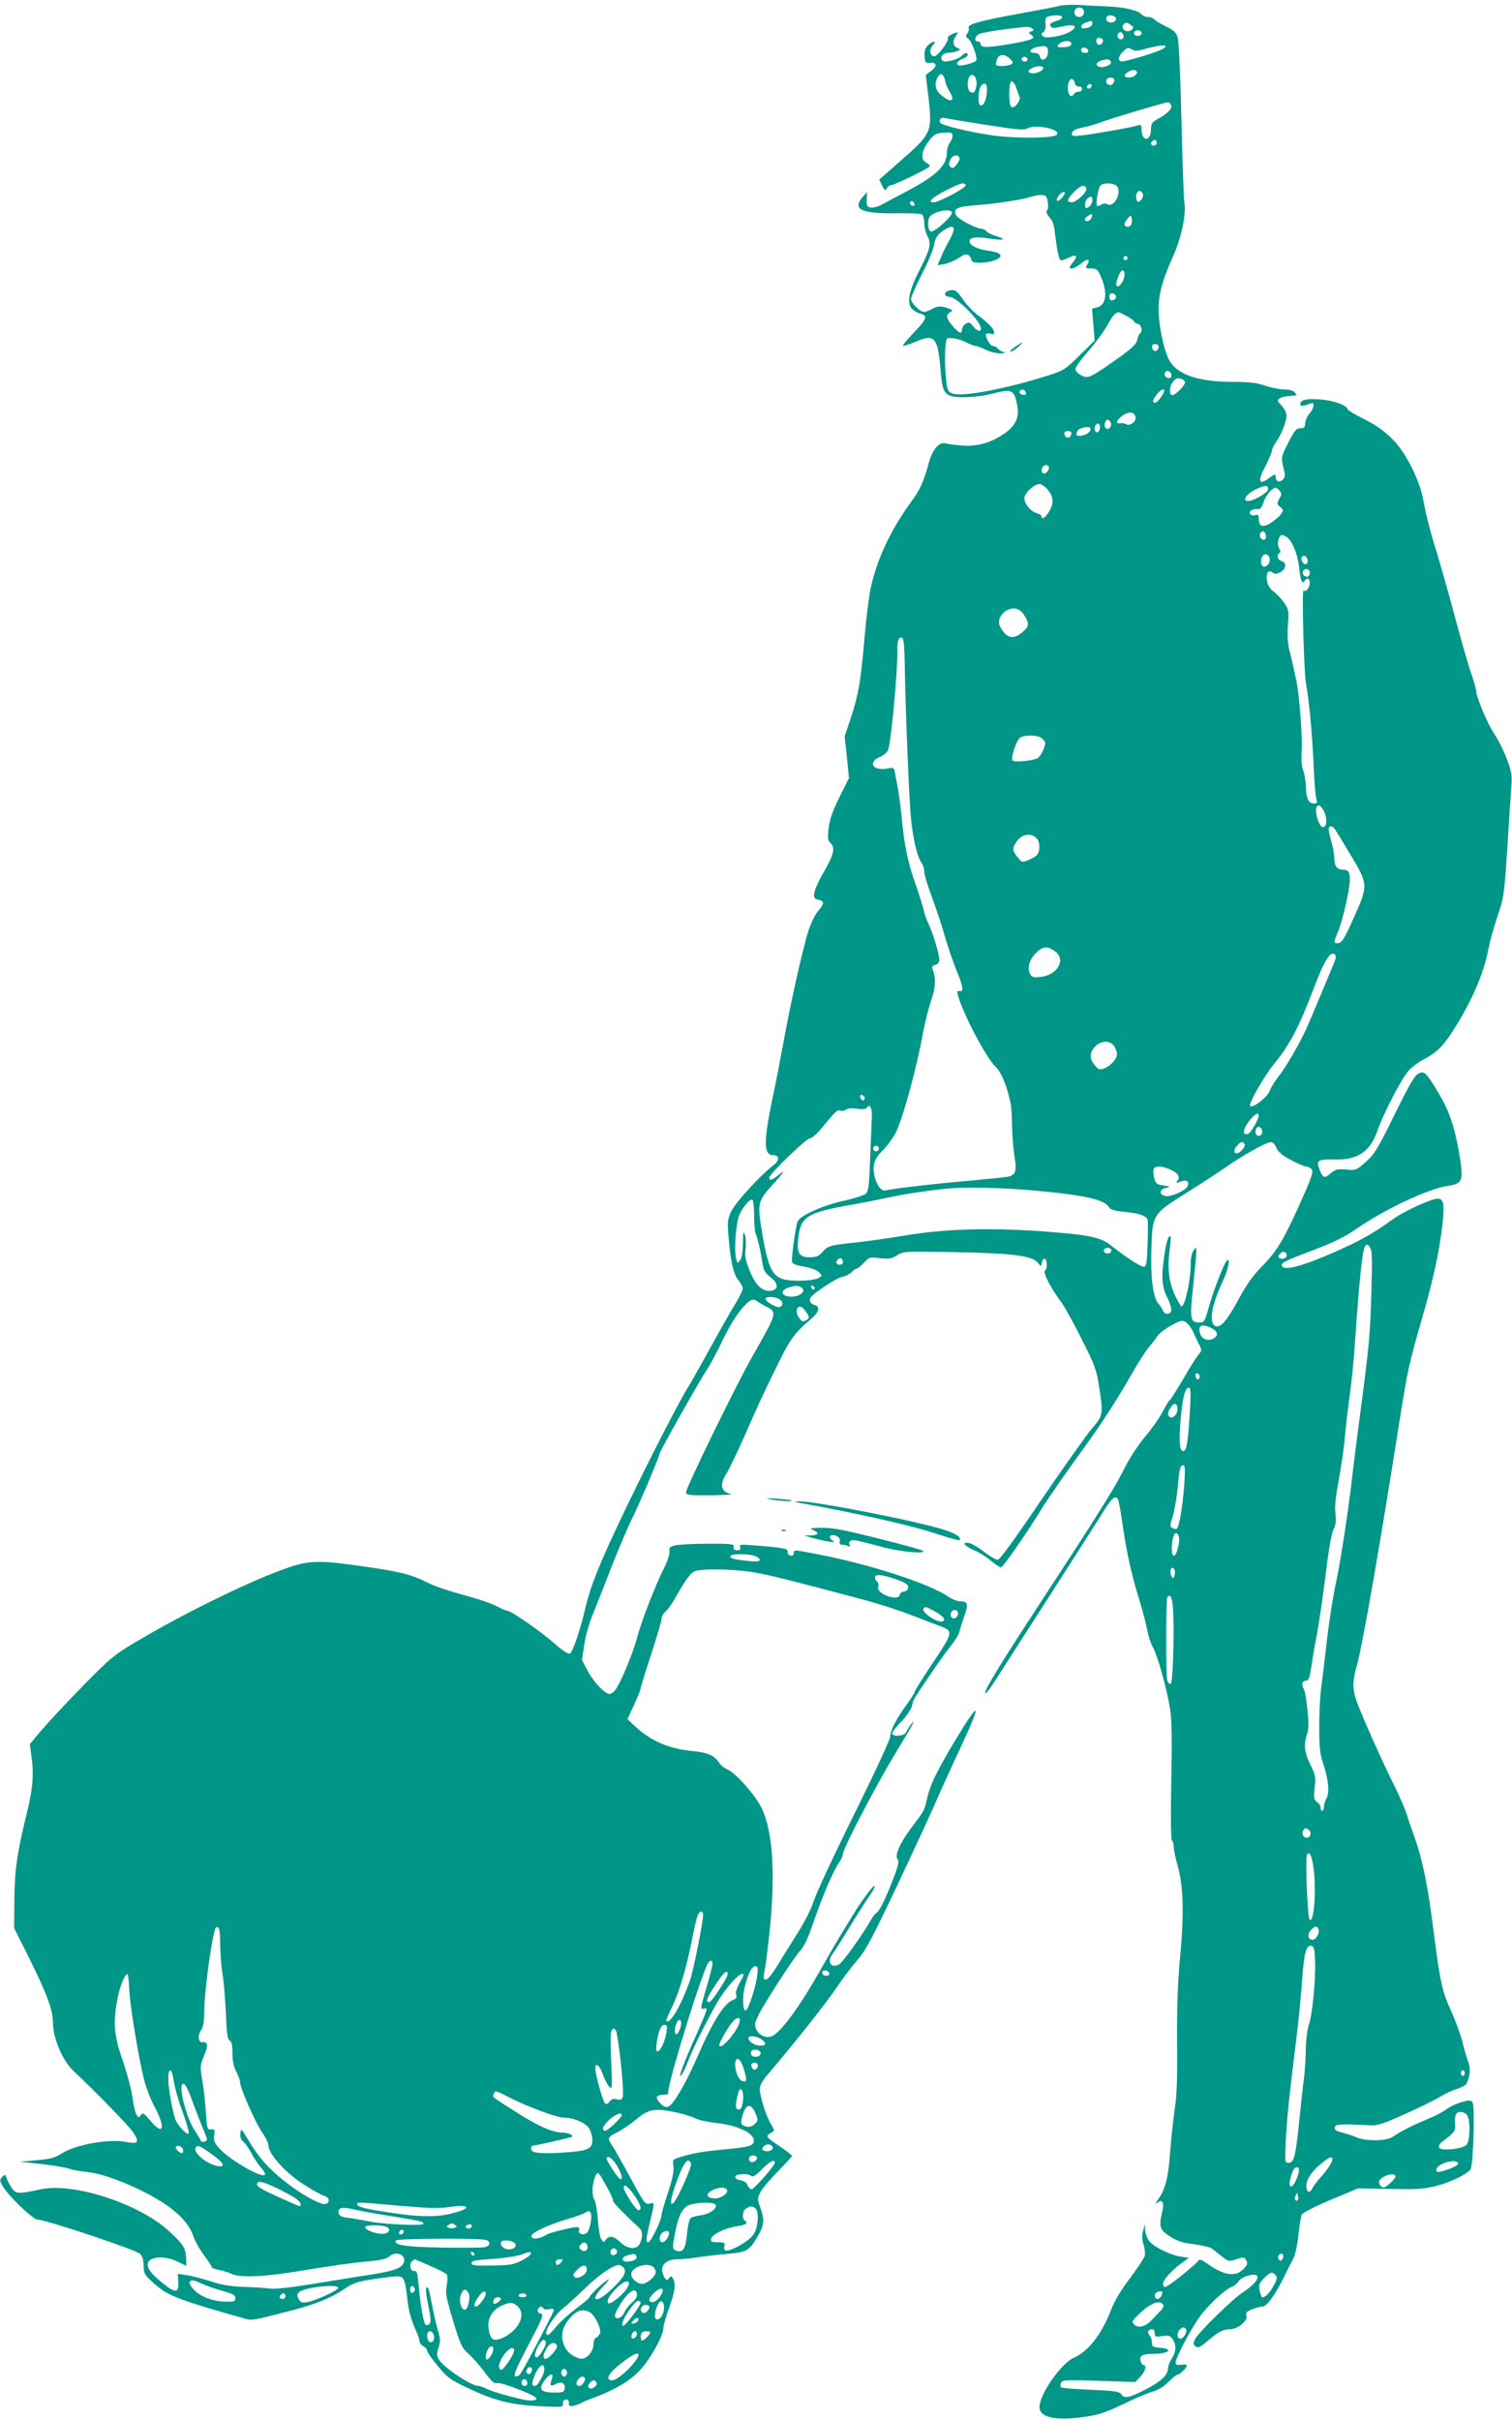 <?xml version="1.0" standalone="no"?>
<!DOCTYPE svg PUBLIC "-//W3C//DTD SVG 20010904//EN"
 "http://www.w3.org/TR/2001/REC-SVG-20010904/DTD/svg10.dtd">
<svg version="1.0" xmlns="http://www.w3.org/2000/svg"
 width="800pt" height="1280pt" viewBox="0 0 800 1280"
 preserveAspectRatio="xMidYMid meet">
<g transform="translate(0,1280) scale(0.1,-0.1)"
fill="#009688" stroke="none">
<path d="M5605 12769 c-16 -5 -106 -22 -200 -39 -221 -40 -288 -58 -280 -78 3
-8 0 -21 -7 -29 -10 -12 -9 -18 4 -27 20 -14 52 -102 43 -116 -8 -13 -83 -32
-95 -25 -14 9 -2 25 26 35 13 5 24 14 24 20 0 14 -15 12 -29 -3 -16 -20 -91
-41 -104 -28 -17 17 1 41 30 42 15 0 37 4 48 9 18 7 18 9 3 15 -25 10 -30 35
-13 61 18 27 16 28 -19 13 -14 -7 -23 -15 -21 -20 9 -14 -56 -100 -73 -97 -24
5 -27 36 -6 59 23 26 0 25 -27 -2 -14 -14 -19 -30 -17 -57 3 -34 5 -37 31 -34
35 4 36 -20 1 -45 l-26 -19 13 -105 c23 -199 21 -204 -150 -353 l-109 -96 15
-31 c13 -27 17 -29 25 -15 5 9 14 16 21 16 18 0 207 92 207 101 0 5 -9 13 -20
19 -31 16 -25 61 13 112 30 39 38 43 80 46 40 3 47 0 47 -16 0 -10 -7 -27 -15
-38 -8 -10 -15 -33 -15 -51 0 -71 -58 -125 -235 -217 -39 -20 -86 -45 -105
-56 -19 -11 -46 -19 -60 -18 -22 3 -25 7 -24 43 l2 39 -25 -28 c-54 -63 -5
-87 177 -84 69 1 131 -1 138 -6 6 -4 12 -24 12 -44 0 -20 7 -50 15 -66 24 -45
18 -71 -36 -177 -62 -119 -74 -186 -40 -216 12 -10 31 -20 43 -23 38 -10 31
-29 -38 -100 -37 -39 -62 -70 -55 -70 6 0 39 11 72 25 93 40 111 19 125 -145
8 -101 16 -125 46 -141 32 -17 151 -12 237 11 92 23 106 18 121 -53 16 -68 -2
-114 -60 -156 -71 -51 -144 -73 -225 -68 -38 3 -80 8 -92 12 -32 10 -69 -31
-88 -101 -29 -105 -46 -143 -93 -207 -108 -146 -185 -311 -216 -462 -9 -44
-23 -156 -31 -250 -21 -241 -32 -306 -71 -425 l-35 -105 12 -110 11 -110 -35
-70 c-54 -108 -67 -145 -74 -205 -4 -44 -2 -58 11 -69 27 -23 18 -61 -35 -153
-56 -98 -66 -140 -34 -146 37 -7 39 -20 7 -56 -19 -22 -41 -66 -56 -114 -31
-98 -96 -392 -131 -587 -15 -82 -40 -212 -56 -287 -50 -238 -50 -308 3 -308
32 0 33 -28 2 -52 -64 -47 -201 -196 -223 -242 -21 -43 -23 -57 -17 -129 11
-137 26 -206 52 -237 13 -15 24 -36 24 -46 0 -9 -20 -49 -44 -88 -24 -39 -83
-143 -131 -231 -49 -88 -99 -178 -113 -200 -50 -79 -218 -407 -342 -667 -128
-267 -176 -387 -204 -508 -25 -110 -67 -231 -81 -237 -9 -3 -43 20 -82 55 -69
61 -229 172 -248 172 -5 0 -23 7 -40 16 -44 23 -97 42 -218 75 -59 16 -134 42
-165 58 -84 43 -148 59 -340 86 -229 33 -282 32 -393 -5 -183 -61 -547 -238
-804 -391 -123 -73 -140 -87 -293 -243 -89 -91 -187 -197 -218 -234 l-56 -67
8 -60 c14 -102 8 -175 -24 -305 -52 -211 -65 -304 -66 -462 l-1 -147 72 -143
c101 -203 133 -288 133 -356 0 -82 51 -202 109 -256 120 -113 289 -286 315
-324 36 -53 28 -64 -39 -51 -89 17 -265 -14 -338 -61 -36 -23 -61 -30 -133
-36 l-89 -8 113 -12 c63 -7 128 -18 145 -24 18 -7 64 -15 103 -19 47 -5 106
-23 180 -52 215 -88 342 -184 376 -284 9 -28 35 -75 58 -104 22 -30 40 -58 40
-62 0 -5 17 -11 38 -15 20 -4 49 -13 64 -20 47 -24 184 -17 407 21 113 19 252
39 309 43 71 6 108 14 120 26 46 41 110 -5 67 -48 -20 -20 -68 -33 -189 -51
-54 -9 -183 -29 -285 -46 -111 -18 -200 -28 -221 -24 -19 3 -80 7 -135 9 -74
2 -121 10 -181 30 -45 14 -102 29 -127 32 l-46 7 2 -44 c3 -60 -15 -60 -90 1
-69 56 -88 94 -58 117 28 20 96 16 146 -10 l45 -22 -1 40 c-3 55 -14 73 -92
145 -158 145 -506 258 -678 220 -117 -25 -130 -25 -152 6 -11 16 -24 40 -28
53 -6 21 -8 22 -23 7 -14 -14 -14 -19 -1 -43 26 -51 162 -183 188 -183 42 0
521 -160 542 -181 13 -13 19 -33 19 -63 0 -38 5 -48 43 -83 81 -75 120 -91
489 -196 41 -12 45 -11 250 42 133 35 211 67 283 116 42 29 66 37 150 50 55 8
112 15 128 15 33 0 41 -18 51 -109 7 -70 18 -112 47 -179 11 -23 19 -49 19
-57 0 -8 9 -19 20 -25 11 -6 20 -16 20 -23 0 -7 25 -44 56 -81 51 -62 66 -73
159 -117 142 -67 225 -88 378 -96 122 -6 128 -5 125 13 -2 11 4 20 15 22 12 2
17 -3 17 -17 0 -18 4 -20 28 -15 15 4 32 10 37 14 6 4 37 17 70 29 112 42 194
91 246 150 54 60 119 179 119 217 0 13 13 60 30 106 31 84 37 132 20 158 -9
13 -11 13 -20 0 -11 -18 -26 -5 -35 32 -10 39 23 68 77 68 24 0 75 5 113 11
39 6 109 14 158 18 99 9 113 17 158 96 33 58 35 82 12 148 -17 46 -16 49 2 85
11 20 53 69 93 109 39 40 72 76 72 80 0 4 -30 27 -65 51 -36 23 -65 46 -65 52
0 5 9 14 20 20 19 10 19 11 0 43 -25 40 -60 150 -60 188 0 19 15 46 50 86 116
135 303 370 357 451 32 48 81 112 109 144 42 47 77 113 204 380 84 178 175
375 203 438 27 63 89 200 138 304 117 250 107 263 -30 36 -93 -156 -129 -229
-145 -299 -16 -70 -15 -67 -82 -156 -63 -84 -92 -149 -75 -169 9 -11 4 -34
-23 -104 -41 -106 -71 -168 -88 -179 -7 -4 -20 -20 -28 -35 -42 -75 -151 -228
-170 -238 -46 -25 -67 16 -31 61 10 13 50 76 88 139 38 63 85 136 103 162 19
26 31 50 28 54 -6 5 -71 -82 -112 -150 -10 -17 -36 -58 -56 -91 -20 -33 -68
-114 -105 -180 -123 -219 -223 -356 -273 -376 -29 -11 -67 6 -81 38 -9 20 -8
33 8 66 26 58 192 315 227 352 19 20 42 70 69 150 46 135 106 275 136 316 10
15 19 34 19 43 0 27 164 342 265 511 110 182 126 212 96 175 -11 -14 -23 -33
-27 -42 -6 -21 -74 -26 -74 -6 0 6 22 35 50 63 27 29 52 66 55 81 3 16 9 34
13 40 65 102 154 230 188 272 24 30 47 66 50 80 3 15 15 53 26 84 23 64 19 78
-21 78 -16 0 -46 12 -67 27 -100 68 -419 171 -687 222 -129 25 -127 25 -127 5
0 -9 -7 -14 -17 -12 -10 2 -17 11 -15 20 3 17 -23 22 -176 34 -74 6 -82 5 -76
-10 4 -12 0 -16 -15 -16 -15 0 -21 5 -19 18 3 15 -9 17 -132 17 -74 0 -152 -4
-173 -8 -33 -7 -37 -11 -35 -35 1 -15 -12 -54 -29 -87 -45 -89 -119 -279 -142
-366 -23 -88 -93 -253 -118 -281 -9 -10 -21 -18 -27 -18 -25 0 -84 62 -115
119 l-32 61 12 78 c6 42 24 109 39 147 16 39 63 157 104 264 42 106 90 218
106 250 32 61 150 338 150 353 0 11 214 390 250 443 15 22 53 92 84 157 67
139 142 231 173 211 10 -7 34 -22 54 -32 63 -34 65 -27 -76 -276 -84 -148
-345 -684 -345 -707 0 -16 12 -18 133 -17 72 1 121 4 107 6 -56 11 -65 50 -25
111 13 21 58 114 99 207 40 94 110 246 156 338 81 167 99 192 194 273 40 34
47 63 17 71 -22 6 -33 25 -23 39 18 26 137 104 167 110 18 3 41 15 51 25 9 10
21 19 27 19 5 0 22 14 38 31 28 30 32 31 84 24 47 -5 61 -3 91 15 34 22 40 22
312 17 304 -6 403 -19 433 -56 18 -21 18 -21 21 -1 2 12 8 22 13 23 15 3 19
-55 4 -63 -13 -9 30 -92 85 -166 17 -22 66 -110 108 -195 70 -138 80 -164 93
-251 23 -151 23 -154 -41 -228 -30 -36 -150 -206 -267 -377 -135 -200 -217
-313 -228 -313 -9 0 -36 15 -60 33 -54 41 -83 57 -104 57 -27 0 -6 -20 42 -41
25 -10 63 -35 86 -54 22 -19 46 -35 54 -35 10 0 144 193 219 317 26 42 140
207 225 323 87 119 168 245 249 386 34 60 75 123 89 139 15 17 35 42 44 57 9
14 42 40 73 57 52 28 60 30 79 17 12 -8 30 -32 39 -53 9 -21 23 -51 32 -67 13
-27 13 -31 -4 -50 -10 -12 -47 -69 -81 -129 -35 -59 -67 -110 -72 -113 -5 -3
-22 -31 -38 -62 -16 -31 -58 -91 -93 -132 -37 -44 -84 -116 -113 -175 -51
-102 -149 -257 -465 -740 -193 -295 -276 -432 -267 -441 4 -4 32 34 64 85 32
50 163 254 291 453 128 200 252 393 275 431 40 64 58 79 72 57 4 -6 16 -70 26
-143 22 -150 47 -260 90 -399 16 -53 34 -122 40 -153 5 -31 19 -70 29 -88 24
-41 74 -220 90 -321 10 -57 12 -161 7 -387 -3 -187 -2 -311 4 -314 5 -4 9 -18
9 -33 0 -15 9 -59 20 -97 31 -105 36 -256 14 -485 -13 -141 -17 -266 -16 -450
2 -189 -1 -282 -13 -358 -8 -56 -19 -160 -24 -230 -10 -132 -25 -191 -63 -245
-16 -23 -17 -28 -5 -18 27 21 38 3 27 -44 -19 -82 -15 -99 39 -133 38 -25 67
-35 127 -42 43 -6 85 -16 95 -22 9 -7 33 -26 53 -42 35 -28 38 -28 77 -16 35
12 42 12 50 -1 13 -21 11 -28 -16 -54 -38 -39 -102 -29 -183 29 -39 27 -45 29
-55 15 -14 -18 -109 -97 -150 -123 -25 -17 -27 -17 -33 -1 -7 18 36 69 98 115
l38 28 -43 6 c-56 9 -142 51 -167 83 -11 14 -20 40 -21 57 l-1 31 -10 -35 c-7
-24 -6 -45 2 -71 7 -21 10 -48 7 -61 -4 -12 -39 -66 -78 -118 -47 -61 -83
-121 -100 -167 -50 -129 -119 -219 -196 -253 -69 -30 -183 -194 -183 -262 0
-57 93 -75 255 -49 60 9 108 26 190 66 61 30 130 59 154 65 28 8 58 26 83 51
21 21 43 39 48 39 12 0 50 37 50 48 0 5 -13 7 -30 4 -22 -3 -30 0 -30 11 0 27
88 192 135 253 48 62 132 139 164 149 11 3 26 16 35 29 16 25 82 44 97 29 13
-13 -19 -52 -70 -84 -54 -34 -237 -212 -257 -250 -12 -23 -11 -29 1 -39 13
-11 24 -6 63 27 60 51 84 63 121 63 39 0 94 45 86 71 -5 15 1 23 29 34 19 8
44 15 55 15 23 0 63 53 114 155 19 39 42 85 52 103 9 18 20 72 25 121 5 49 13
97 18 108 6 10 70 43 154 78 l143 60 170 -3 c145 -3 181 0 248 17 75 20 153
58 177 86 15 18 25 334 11 355 -8 12 -17 13 -56 2 -26 -7 -62 -24 -80 -37 -18
-14 -61 -37 -96 -51 -83 -34 -158 -72 -188 -95 -30 -24 -144 -26 -193 -4 -18
8 -52 19 -76 25 -32 8 -42 15 -40 28 3 17 29 19 183 11 43 -3 70 6 190 60 77
34 160 75 185 91 25 15 64 34 88 41 24 7 47 20 51 28 20 37 23 84 8 120 -8 20
-21 66 -30 103 -9 37 -36 111 -61 165 -47 105 -57 149 -96 458 -27 207 -54
337 -91 444 -17 47 -39 111 -48 141 -10 30 -40 98 -66 150 -57 113 -169 363
-196 439 -24 68 -24 107 1 195 30 109 120 624 225 1291 43 271 50 302 120 545
59 204 89 344 106 486 13 112 8 144 -24 144 -33 0 -171 -63 -230 -104 -121
-86 -170 -113 -312 -177 -159 -70 -259 -99 -278 -80 -18 18 0 28 157 87 114
43 169 70 240 119 149 102 374 208 478 223 78 11 83 28 58 174 -23 136 -52
222 -108 315 -65 109 -75 120 -106 105 -21 -9 -48 -56 -127 -217 -89 -181
-107 -211 -153 -251 -50 -44 -53 -45 -104 -40 -46 4 -56 1 -83 -21 -33 -28
-39 -25 -59 25 -17 45 -6 51 85 49 121 -2 185 42 224 155 28 83 127 273 162
313 18 20 51 45 73 57 72 36 107 69 161 152 99 153 166 306 190 436 8 41 30
120 49 176 33 97 35 110 52 370 9 148 19 295 21 326 4 47 -1 72 -25 135 -16
43 -46 102 -65 130 -36 53 -97 198 -97 230 0 10 -12 50 -25 88 -14 39 -52 171
-85 295 -33 124 -80 289 -104 367 -25 78 -52 184 -61 235 -12 70 -28 118 -65
194 -61 125 -135 200 -258 260 -44 21 -82 45 -84 52 -4 20 -74 44 -141 49 -71
6 -107 -2 -107 -23 0 -15 10 -14 58 3 20 8 14 -29 -9 -54 -12 -12 -22 -35 -23
-50 -1 -23 -6 -28 -26 -28 -21 0 -31 -12 -64 -77 -38 -75 -38 -76 -26 -128 11
-45 10 -54 -3 -67 -17 -17 -37 -10 -37 13 0 19 -6 18 -40 -8 -50 -36 -56 -11
-15 66 19 37 35 75 35 83 0 9 11 30 23 47 13 17 32 55 42 85 15 46 15 57 4 80
-8 14 -21 31 -29 38 -21 17 -2 33 46 38 21 2 41 4 43 4 2 1 -2 8 -9 16 -7 9
-29 15 -55 15 -23 0 -68 9 -100 20 -44 15 -84 20 -169 20 -192 0 -305 41 -344
123 -27 58 -52 181 -52 259 0 83 20 156 74 276 47 103 74 231 62 294 -3 18
-10 215 -15 438 -6 247 -14 417 -21 436 -8 23 -24 37 -61 54 -27 13 -55 30
-61 37 -6 7 -21 13 -33 13 -12 0 -28 6 -34 13 -18 22 -90 39 -181 43 -47 2
-116 6 -155 8 -38 2 -83 0 -100 -5z m128 -21 c7 -21 -4 -38 -23 -38 -10 0 -20
6 -23 13 -7 20 4 37 23 37 10 0 20 -6 23 -12z m-113 -38 c0 -6 -8 -13 -17 -16
-46 -15 -52 -19 -44 -33 7 -11 17 -11 61 -1 62 15 87 2 47 -24 -38 -26 -134
-43 -149 -28 -10 10 -10 15 2 22 9 6 14 21 12 44 -3 26 1 35 15 39 34 9 73 7
73 -3z m285 -10 c0 -18 -33 -26 -47 -12 -6 6 -7 15 -3 22 10 16 50 8 50 -10z
m-125 -24 c0 -14 -21 -26 -46 -26 -22 0 -16 20 9 30 31 12 37 12 37 -4z m204
-9 c15 -11 16 -15 3 -25 -25 -21 -63 8 -40 31 9 10 17 9 37 -6z m-524 -17 c12
-8 12 -10 -3 -16 -17 -6 -17 -7 0 -19 15 -12 15 -13 -3 -23 -26 -13 -215 -45
-245 -40 -13 2 -23 9 -21 16 1 6 -5 12 -13 12 -23 0 -18 29 8 41 12 5 69 16
127 23 134 17 132 17 150 6z m580 -25 c0 -8 -9 -15 -20 -15 -11 0 -20 7 -20
15 0 8 9 15 20 15 11 0 20 -7 20 -15z m-97 -10 c8 -18 -11 -31 -25 -17 -11 11
-3 32 12 32 4 0 10 -7 13 -15z m-109 -23 c8 -13 -11 -35 -23 -28 -16 10 -14
36 3 36 8 0 17 -4 20 -8z m-168 -31 c-4 -6 -23 -11 -43 -11 -30 0 -34 2 -23
14 22 27 82 24 66 -3z m-121 -34 c1 -37 -34 -59 -42 -28 -4 14 -13 21 -30 21
-34 0 -24 23 13 31 47 11 59 6 59 -24z m615 19 c-18 -17 -218 -78 -231 -70
-16 9 -10 30 15 53 20 19 27 21 44 10 16 -10 30 -10 73 3 30 9 67 16 84 17 26
1 27 -1 15 -13z m-402 -13 c2 -8 -5 -13 -17 -13 -12 0 -21 6 -21 16 0 18 31
15 38 -3z m-415 -43 c18 -18 20 -22 7 -30 -18 -11 -80 -13 -80 -2 1 52 35 67
73 32z m90 4 c11 -11 -3 -24 -18 -18 -8 4 -12 10 -9 15 6 11 18 12 27 3z m445
-22 c5 -15 -42 -34 -63 -25 -22 8 -13 26 16 34 30 8 42 6 47 -9z m-358 -32 c0
-16 -46 -34 -67 -26 -17 7 -17 8 1 22 23 16 66 19 66 4z m493 -17 c12 -11 -14
-33 -39 -33 -28 0 -31 15 -6 29 20 12 36 14 45 4z m-1012 -51 c3 -17 14 -43
23 -56 33 -51 8 -63 -43 -20 -33 27 -39 60 -20 95 14 28 32 19 40 -19z m165
-26 c-8 -36 -11 -40 -31 -33 -18 8 -21 67 -3 85 19 19 41 -15 34 -52z m727 38
c9 -10 -4 -34 -18 -34 -17 0 -28 17 -20 30 7 11 28 13 38 4z m-206 -24 c3 -12
12 -19 22 -18 9 2 16 -4 16 -12 0 -8 -8 -15 -18 -15 -10 0 -22 -6 -26 -14 -14
-21 -31 -3 -31 33 0 48 27 66 37 26z m-311 -22 c6 -18 14 -40 18 -49 9 -20
-26 -65 -42 -55 -17 10 -16 136 1 136 6 0 17 -15 23 -32z m-154 -23 c-4 -47
-19 -78 -35 -72 -15 5 -12 84 4 103 20 24 34 10 31 -31z m549 22 c-13 -13 -26
-3 -16 12 3 6 11 8 17 5 6 -4 6 -10 -1 -17z m426 -94 c7 -18 -21 -45 -76 -75
-25 -14 -31 -23 -31 -51 0 -40 -20 -63 -38 -45 -7 7 -12 25 -12 41 0 26 -3 29
-22 23 -35 -11 -247 -48 -301 -53 -43 -4 -48 -3 -45 13 2 13 19 22 58 30 30 6
75 19 100 29 50 19 328 102 348 104 7 0 15 -6 19 -16z m-983 -103 c165 -26
203 -30 222 -19 46 24 183 -6 155 -34 -19 -19 -219 -20 -341 -3 -124 18 -267
53 -276 67 -9 15 6 30 24 25 10 -3 107 -19 216 -36z m906 -95 c0 -8 -7 -15
-15 -15 -16 0 -20 12 -8 23 11 12 23 8 23 -8z m-1043 -81 c2 -6 -5 -22 -16
-35 -15 -19 -22 -21 -32 -12 -10 10 -10 18 -1 38 12 26 42 31 49 9z m33 -144
c0 -14 -141 -90 -169 -90 -20 0 -22 2 -10 16 16 20 138 83 162 84 9 0 17 -4
17 -10z m800 -5 c27 -32 -15 -114 -49 -96 -10 6 -23 6 -32 0 -7 -5 -18 -9 -23
-9 -11 0 3 91 16 108 14 17 73 15 88 -3z m-162 -13 c5 -17 -53 -72 -77 -72
-30 0 -26 17 14 57 34 34 55 39 63 15z m-130 -49 c-13 -14 -24 -19 -26 -13 -5
15 28 51 40 44 5 -3 -1 -17 -14 -31z m429 21 c3 -8 -1 -23 -10 -32 -15 -14
-17 -14 -23 1 -8 21 1 47 16 47 6 0 13 -7 17 -16z m-511 -16 c11 -18 13 -68 2
-74 -5 -3 1 -17 13 -31 16 -16 26 -42 30 -81 12 -96 21 -142 30 -148 5 -2 22
2 39 11 43 22 56 15 31 -17 -12 -14 -21 -29 -21 -32 0 -14 31 -4 60 20 33 29
52 25 32 -6 -11 -18 -9 -20 21 -20 29 0 35 -5 51 -41 38 -87 30 -152 -20 -165
l-26 -7 7 -84 7 -84 -80 -79 c-74 -73 -85 -80 -163 -105 -230 -73 -459 -116
-511 -96 -21 8 -26 18 -31 63 -12 95 -8 228 6 229 31 3 65 -5 99 -22 20 -10
43 -19 50 -19 8 0 31 -9 53 -20 22 -11 56 -19 80 -19 22 1 30 4 18 6 -12 2
-27 11 -33 19 -7 8 -19 14 -26 14 -17 0 -47 57 -35 64 5 4 16 3 25 0 25 -9 20
20 -8 47 -13 13 -42 38 -65 54 -22 17 -55 51 -73 77 -36 53 -46 59 -77 51 -29
-7 -27 -33 3 -33 37 0 166 -130 166 -167 0 -21 -21 -15 -42 12 -16 21 -22 23
-39 12 -10 -6 -19 -20 -19 -29 0 -27 -15 -22 -49 17 -35 40 -39 60 -13 74 15
8 14 11 -11 20 -37 14 -57 13 -87 -4 -14 -8 -32 -14 -41 -15 -21 0 -69 48 -69
69 0 9 26 69 58 132 33 63 62 134 65 157 5 31 16 48 40 67 44 32 71 34 62 3
-4 -13 -15 -37 -25 -55 -10 -17 -28 -52 -39 -78 l-21 -48 36 6 c20 4 54 18 76
32 31 21 42 24 54 14 8 -6 14 -18 14 -25 0 -19 80 -18 127 1 47 20 31 40 -40
49 -56 8 -97 28 -97 50 0 21 35 26 106 14 76 -11 94 -5 35 13 -23 7 -46 18
-52 26 -6 7 -18 13 -26 13 -27 0 -123 51 -134 71 -18 35 4 46 109 54 104 8
238 28 287 44 42 13 73 13 81 -1z m244 -16 c0 -19 -18 -42 -32 -42 -12 0 -9
35 4 48 17 17 28 15 28 -6z m-943 -28 c-9 -9 -28 6 -21 18 4 6 10 6 17 -1 6
-6 8 -13 4 -17z m199 -36 c10 -16 -92 -109 -111 -102 -19 8 -20 68 -1 83 32
26 101 38 112 19z m738 -32 c-7 -17 -34 -23 -34 -6 0 9 32 31 38 26 1 -2 0
-11 -4 -20z m212 -32 c-7 -18 -36 -18 -36 0 0 8 8 22 18 32 16 17 17 17 20 0
2 -9 1 -24 -2 -32z m-22 -185 c-3 -5 -10 -7 -15 -3 -5 3 -7 10 -3 15 3 5 10 7
15 3 5 -3 7 -10 3 -15z m-14 -82 c0 -29 -29 -72 -41 -60 -11 11 16 83 31 83 6
0 10 -10 10 -23z m-45 -117 c0 -8 -8 -16 -17 -18 -13 -2 -18 3 -18 18 0 15 5
20 18 18 9 -2 17 -10 17 -18z m55 -101 c22 -12 40 -25 40 -29 0 -4 9 -10 20
-13 20 -5 28 -41 11 -51 -4 -3 -11 -19 -14 -34 -5 -23 -28 -45 -107 -101 -144
-101 -153 -105 -190 -86 -16 9 -30 23 -30 33 0 9 31 53 70 97 38 43 83 105
100 136 26 49 36 60 57 68 1 1 21 -8 43 -20z m170 -163 c0 -21 -21 -31 -30
-15 -5 7 -6 17 -4 21 9 14 34 9 34 -6z m68 -149 c2 -10 -3 -17 -12 -17 -18 0
-29 16 -21 31 9 14 29 6 33 -14z m56 -23 c9 -3 16 -11 16 -17 0 -16 -51 -67
-67 -67 -19 0 -16 50 4 72 18 20 23 21 47 12z m-829 -65 c10 -15 -1 -23 -20
-15 -9 3 -13 10 -10 16 8 13 22 13 30 -1z m735 5 c0 -15 -36 -64 -47 -64 -18
0 -16 13 8 44 19 24 39 34 39 20z m-152 -141 c4 -24 -31 -49 -51 -36 -6 4 -20
6 -29 5 -26 -5 -22 14 9 38 33 26 67 23 71 -7z m-131 -29 c8 -20 -13 -42 -27
-28 -12 12 -3 44 11 44 5 0 12 -7 16 -16z m-57 -23 c0 -23 -16 -36 -25 -21 -9
14 1 40 15 40 5 0 10 -9 10 -19z m-50 -8 c0 -17 -16 -30 -41 -36 -32 -8 -41 0
-28 24 9 18 69 28 69 12z m-102 -30 c-2 -10 -10 -18 -18 -18 -8 0 -16 8 -18
18 -2 12 3 17 18 17 15 0 20 -5 18 -17z m-118 -177 c0 -20 -26 -40 -35 -26
-10 16 2 40 20 40 8 0 15 -6 15 -14z m-6 -117 c31 -37 33 -73 6 -116 -19 -32
-40 -44 -40 -23 0 5 -11 12 -25 16 -31 8 -65 49 -65 79 0 27 52 75 80 75 10 0
30 -14 44 -31z m1163 -3 c-7 -17 -78 -56 -102 -56 -35 0 -13 36 38 61 52 26
75 24 64 -5z m64 -2 c11 -13 11 -20 -2 -42 -14 -25 -13 -28 4 -43 17 -13 18
-18 7 -36 -8 -11 -31 -32 -53 -47 -45 -29 -67 -22 -67 21 0 19 -4 23 -19 18
-23 -7 -39 14 -20 26 8 5 23 8 33 6 14 -1 22 8 32 38 13 37 45 75 64 75 4 0
14 -7 21 -16z m-75 -229 c3 -8 3 -19 -1 -25 -10 -16 -35 7 -28 26 7 18 22 18
29 -1z m120 -22 c28 -29 52 -94 59 -165 7 -64 16 -81 30 -58 11 18 25 10 25
-14 0 -25 -22 -51 -33 -39 -10 9 2 -432 13 -492 17 -92 32 -258 40 -425 4 -91
10 -175 15 -187 6 -19 4 -23 -13 -23 -28 0 -42 28 -42 87 -1 26 -7 65 -14 86
-9 23 -12 60 -9 101 6 67 -12 299 -28 376 -23 106 -28 127 -39 170 -7 28 -9
75 -6 124 6 75 5 81 -20 118 -15 22 -40 48 -55 59 -18 13 -31 33 -35 55 -8 41
7 64 29 46 10 -9 20 -9 40 1 32 15 37 52 7 60 -21 5 -27 31 -10 42 6 4 6 12
-2 24 -14 22 -3 71 16 71 8 0 22 -8 32 -17z m-98 -109 c2 -11 -4 -27 -13 -34
-22 -18 -39 1 -31 35 8 32 39 31 44 -1z m199 0 c9 -25 -13 -40 -26 -16 -10 19
-6 32 11 32 5 0 11 -7 15 -16z m13 -74 c0 -11 -6 -20 -14 -20 -18 0 -29 16
-21 30 11 18 35 11 35 -10z m-1507 -230 c24 -40 21 -55 -14 -84 -49 -42 -85
-32 -118 31 -15 30 5 72 43 88 37 16 66 4 89 -35z m-636 -261 c4 -240 23 -718
34 -819 11 -103 33 -193 55 -224 8 -11 14 -32 14 -46 0 -15 18 -74 39 -131 22
-58 54 -152 70 -211 17 -58 44 -137 60 -176 37 -90 42 -118 19 -114 -14 2 -15
-2 -9 -25 30 -103 150 -330 200 -377 29 -28 58 -98 77 -186 5 -19 9 -78 9
-130 1 -52 7 -124 13 -159 13 -74 5 -97 -35 -105 -16 -3 -107 -12 -203 -21
-186 -16 -414 -43 -441 -51 -24 -7 -47 20 -60 68 -16 60 -5 98 42 144 22 21
53 64 69 94 37 74 112 347 144 530 10 52 29 128 43 169 24 71 26 115 7 166 -5
11 0 18 15 22 14 3 21 13 21 28 0 29 -37 150 -58 190 -8 17 -19 46 -23 65 -4
19 -23 80 -42 135 -43 121 -63 214 -76 360 -6 61 -16 135 -22 165 -6 30 -13
66 -15 79 -4 21 -9 22 -40 16 -76 -14 -105 33 -39 61 20 8 39 25 44 37 16 44
51 420 49 528 -1 50 7 72 25 66 8 -2 13 -49 14 -148z m727 -385 c9 -8 16 -19
16 -23 0 -23 -24 -73 -40 -81 -28 -15 -126 -24 -133 -12 -10 15 22 110 41 121
27 16 99 13 116 -5z m1491 -385 c19 -36 16 -84 -5 -84 -9 0 -21 17 -29 43 -21
69 4 100 34 41z m55 -91 c6 -7 44 -69 85 -138 95 -158 95 -163 17 -336 -46
-104 -62 -130 -80 -132 -27 -4 -27 3 -3 59 22 49 61 217 63 271 1 44 -7 58
-36 58 -32 0 -46 19 -46 60 0 20 -7 59 -15 86 -8 27 -15 57 -15 67 0 20 15 22
30 5z m-1572 -56 c16 -21 15 -67 -2 -85 -8 -8 -29 -20 -47 -27 -30 -13 -33
-12 -55 16 -28 35 -29 46 -7 80 29 45 82 52 111 16z m93 -593 c61 -43 16 -126
-74 -136 -39 -5 -47 -2 -57 16 -16 31 -4 76 32 111 35 35 59 38 99 9z m1476
-66 c-87 -209 -128 -306 -147 -348 -36 -79 -110 -206 -147 -251 -18 -23 -38
-55 -44 -72 -12 -35 -94 -98 -105 -81 -8 13 76 159 125 219 85 103 136 201
215 410 54 143 87 193 109 171 7 -7 5 -23 -6 -48z m-1163 -435 c9 -12 16 -32
16 -43 0 -26 -33 -63 -68 -76 -23 -9 -30 -7 -49 16 -30 34 -29 70 2 100 31 32
78 33 99 3z m-1319 -276 c0 -18 -20 -15 -23 4 -3 10 1 15 10 12 7 -3 13 -10
13 -16z m38 -98 c-1 -27 -5 -126 -9 -221 -5 -141 -9 -175 -23 -187 -9 -8 -61
-25 -116 -37 -106 -23 -227 -76 -244 -108 -9 -16 -31 -166 -31 -212 0 -13 16
-20 62 -28 36 -6 70 -19 81 -30 19 -19 19 -19 -4 -32 -14 -7 -57 -13 -100 -13
-138 0 -158 26 -198 262 -24 144 -21 160 51 239 65 71 79 93 40 60 -36 -29
-52 -34 -52 -16 0 19 197 209 217 209 10 0 38 25 63 56 72 88 81 96 97 90 9
-4 22 -1 29 5 9 7 30 9 58 5 28 -5 47 -3 51 4 16 25 30 1 28 -46z m2047 6 c0
-20 -41 -91 -56 -97 -35 -13 -28 29 13 77 25 30 43 38 43 20z m17 -76 c8 -21
-13 -42 -28 -27 -13 13 -5 43 11 43 6 0 13 -7 17 -16z m-92 -75 c8 -12 -23
-49 -42 -49 -18 0 -16 20 4 42 18 21 29 23 38 7z m169 -21 c10 -22 31 -40 77
-64 35 -19 71 -34 80 -34 9 0 22 -7 29 -15 9 -11 2 -37 -40 -132 -104 -235
-138 -293 -216 -374 -55 -56 -89 -103 -132 -184 -64 -118 -100 -157 -127 -135
-29 24 -11 115 46 236 31 65 42 138 15 99 -18 -28 -72 -170 -94 -252 -18 -63
-21 -68 -47 -68 -48 0 -51 18 -32 192 9 87 17 169 17 183 -1 24 -1 24 -15 6
-9 -12 -15 -41 -15 -71 0 -86 -30 -225 -49 -225 -3 0 -18 26 -34 58 -32 68
-41 142 -29 237 5 39 8 72 5 75 -9 10 -22 -27 -32 -97 -18 -119 -14 -169 16
-228 14 -29 23 -60 20 -69 -8 -21 -36 -20 -44 2 -3 9 -15 27 -25 38 -27 31
-41 138 -36 289 6 183 5 182 186 296 81 51 176 113 212 138 80 57 209 129 233
130 11 1 23 -11 31 -31z m-2104 -3 c0 -8 -7 -15 -15 -15 -8 0 -15 7 -15 15 0
8 7 15 15 15 8 0 15 -7 15 -15z m1544 -112 c40 -19 52 -39 35 -60 -10 -11 -8
-12 16 -3 32 12 49 2 39 -23 -9 -24 -90 -60 -119 -53 -33 8 -32 34 3 43 26 7
25 8 -12 13 -35 4 -41 9 -49 39 -4 18 -6 40 -3 47 7 19 48 18 90 -3z m-744
-108 c284 -25 395 -49 418 -91 6 -12 31 -19 83 -24 77 -7 113 -20 121 -42 2
-7 2 -66 0 -130 -4 -103 -6 -118 -21 -118 -17 0 -98 53 -171 111 -56 45 -112
57 -349 75 -284 21 -521 15 -731 -19 -85 -14 -200 -31 -255 -37 -154 -16 -164
-19 -192 -51 -21 -24 -34 -29 -69 -29 -55 0 -69 22 -61 96 12 117 44 139 267
179 80 14 183 35 230 45 75 16 197 34 300 44 92 8 271 4 430 -9z m-1460 -136
c0 -43 4 -87 9 -97 9 -18 26 -90 36 -159 5 -32 15 -48 41 -68 41 -31 45 -62 9
-71 -45 -11 -85 23 -117 101 -24 58 -28 79 -23 120 3 28 1 62 -4 75 -8 20 -10
11 -10 -46 -1 -44 -6 -77 -15 -90 -14 -18 -15 -18 -21 9 -13 49 0 199 19 237
23 44 56 81 67 74 5 -3 9 -41 9 -85z m3266 -404 c-6 -219 -11 -276 -59 -640
-14 -105 -33 -254 -42 -331 -18 -164 -60 -438 -81 -539 -23 -107 -43 -237 -59
-380 -8 -71 -19 -161 -24 -200 -6 -38 -11 -131 -11 -206 0 -111 4 -147 20
-194 28 -82 36 -156 19 -186 -8 -13 -14 -34 -14 -46 0 -13 -4 -22 -10 -20 -5
1 -9 9 -8 17 1 8 -7 20 -18 28 -17 12 -19 21 -13 76 6 54 3 69 -18 112 -35 68
-41 114 -25 163 11 32 13 61 5 133 -5 51 -13 101 -18 110 -15 28 -12 48 8 48
16 0 21 13 30 73 6 39 17 106 25 147 16 80 37 227 62 428 9 68 23 138 31 154
12 22 14 45 10 82 -5 35 1 91 18 181 13 72 27 168 31 215 4 47 15 146 25 220
11 74 24 209 30 300 21 310 39 482 52 497 10 13 14 13 26 -4 12 -15 13 -58 8
-238z m-1376 220 c0 -8 -9 -15 -20 -15 -11 0 -20 7 -20 15 0 8 9 15 20 15 11
0 20 -7 20 -15z m926 -16 c9 -16 -12 -33 -31 -25 -14 5 -15 9 -5 21 15 18 26
19 36 4z m-2346 -45 c0 -14 -21 -19 -33 -7 -9 9 13 34 24 27 5 -3 9 -12 9 -20z
m-221 -133 c36 -23 -22 -60 -74 -47 -33 8 -32 32 3 44 35 13 54 14 71 3z m72
-4 c-1 -12 -15 -9 -19 4 -3 6 1 10 8 8 6 -3 11 -8 11 -12z m-190 -57 c22 -12
25 -35 5 -43 -16 -6 -76 28 -76 43 0 13 46 13 71 0z m147 -73 c15 -24 15 -29
2 -37 -22 -14 -28 -12 -45 14 -17 26 -10 59 12 54 8 -2 22 -16 31 -31z m2142
-82 c35 -18 38 -40 10 -55 -27 -15 -59 -4 -69 23 -17 46 7 59 59 32z m-65
-265 c-6 -9 -9 -9 -16 1 -10 17 0 34 13 21 6 -6 7 -16 3 -22z m-49 -172 c-10
-169 -18 -213 -36 -213 -20 0 -24 61 -11 192 11 104 22 143 43 143 8 0 9 -35
4 -122z m-66 8 c0 -27 -24 -51 -40 -41 -14 9 -13 27 6 53 18 26 34 20 34 -12z
m36 -398 c-9 -121 -28 -230 -41 -235 -6 -1 -16 1 -24 6 -11 7 -11 16 3 57 9
27 21 96 27 153 10 109 13 121 31 121 8 0 9 -31 4 -102z m-29 -274 c8 -22 -10
-97 -24 -102 -9 -2 -13 8 -13 35 0 69 21 108 37 67z m-2243 -104 c14 -5 26
-15 26 -21 0 -8 -18 -10 -65 -5 -75 8 -97 14 -89 27 7 12 96 11 128 -1z m2221
-101 c-7 -20 -8 -21 -17 -5 -5 9 -7 24 -4 33 10 26 29 -1 21 -28z m-2235 16
c86 -14 188 -40 603 -150 70 -19 178 -54 240 -78 61 -24 130 -50 151 -58 71
-26 70 -32 -37 -192 -53 -79 -97 -149 -97 -155 0 -5 -19 -36 -43 -68 -55 -76
-87 -138 -87 -170 0 -14 -86 -200 -192 -413 -105 -212 -201 -418 -213 -457
-14 -44 -50 -114 -92 -180 -38 -60 -86 -137 -107 -172 -21 -34 -44 -62 -52
-62 -17 0 -17 3 -5 66 5 27 17 130 27 229 28 303 8 523 -58 633 -44 73 -130
166 -167 182 -17 6 -37 23 -46 36 -27 41 -60 55 -157 64 -110 12 -205 53 -281
123 l-47 44 35 76 c19 42 35 81 35 87 0 7 25 87 55 179 30 92 55 177 55 188 0
11 9 28 21 39 12 10 33 39 47 64 55 98 83 137 105 148 33 16 198 14 307 -3z
m760 -38 c50 -18 65 -27 65 -42 0 -13 -8 -21 -22 -23 -13 -2 -23 -10 -23 -18
0 -20 -49 -18 -87 5 -23 14 -30 25 -26 39 2 11 0 23 -6 26 -6 4 -11 14 -11 22
0 20 34 17 110 -9z m1465 -139 c10 -88 2 -411 -11 -415 -6 -2 -14 6 -18 19 -8
31 -8 433 1 441 15 16 22 4 28 -45z m-1266 -27 c49 -26 69 -49 48 -57 -26 -10
-113 48 -101 67 7 12 10 12 53 -10z m128 -25 c-9 -23 -37 -20 -37 3 0 21 20
33 34 20 5 -4 6 -15 3 -23z m1860 -1137 c14 -14 6 -39 -12 -39 -18 0 -28 17
-21 35 6 18 18 19 33 4z m27 -239 c9 -119 -5 -253 -25 -233 -11 11 -24 327
-13 344 15 25 31 -22 38 -111z m-3234 -209 c0 -39 -50 -288 -68 -342 -48 -136
-106 -238 -127 -218 -2 3 12 36 31 74 38 78 77 210 106 360 11 55 24 110 29
123 11 27 29 29 29 3z m-2555 -157 c1 -49 6 -118 12 -154 7 -36 14 -128 18
-205 4 -109 8 -141 20 -148 11 -6 15 -25 15 -68 0 -40 6 -71 20 -96 11 -21 20
-46 20 -56 0 -31 81 -214 116 -264 19 -27 34 -58 34 -69 0 -45 86 -142 179
-203 49 -32 101 -61 115 -65 28 -7 35 -33 11 -43 -25 -9 -133 50 -223 123 -87
70 -133 122 -192 221 -34 56 -35 57 -38 29 -3 -20 3 -35 16 -45 11 -9 29 -35
41 -58 12 -23 35 -58 51 -77 17 -19 26 -37 21 -40 -23 -15 -190 83 -241 141
-26 30 -31 42 -27 69 5 30 3 33 -16 31 -21 -2 -22 3 -28 93 -3 52 -12 128 -19
169 -12 69 -11 76 9 127 24 55 21 76 -7 72 -23 -4 -28 36 -8 64 11 15 16 45
16 88 0 96 34 365 57 443 2 10 10 16 16 14 8 -3 12 -34 12 -93z m5811 82 c8
-20 -13 -56 -32 -56 -23 0 -28 29 -9 50 21 24 34 25 41 6z m-18 -166 c4 -98
-14 -287 -33 -340 -8 -24 -15 -79 -16 -124 0 -44 -4 -112 -9 -151 -5 -38 -16
-140 -25 -225 -19 -191 -28 -230 -57 -230 -20 0 -20 3 -15 113 5 111 18 243
57 552 11 88 24 221 29 296 11 151 22 192 49 187 14 -3 18 -16 20 -78z m-3188
-17 c0 -10 -14 -63 -30 -118 -34 -115 -36 -127 -15 -119 23 9 19 -3 -38 -132
-66 -146 -104 -247 -82 -220 8 11 24 43 34 70 26 71 123 263 167 333 43 68
102 133 122 133 10 0 6 -13 -13 -45 -16 -29 -24 -53 -20 -65 5 -15 0 -22 -18
-29 -47 -18 -107 -115 -192 -311 -56 -128 -119 -236 -145 -250 -16 -9 -25 -6
-46 15 -30 30 -24 45 17 45 17 0 28 4 25 9 -11 18 133 500 203 674 12 30 31
36 31 10z m236 -65 c-9 -64 -47 -180 -61 -182 -15 -2 -18 71 -5 123 18 72 38
111 56 111 14 0 16 -7 10 -52z m382 15 c2 -8 -5 -13 -17 -13 -12 0 -21 6 -21
16 0 18 31 15 38 -3z m-538 -4 c0 -20 -85 -149 -97 -149 -22 0 -15 19 32 91
41 64 65 85 65 58z m-3166 -85 c5 -89 47 -347 77 -469 11 -44 35 -107 53 -141
65 -119 53 -167 -20 -79 -33 39 -39 42 -49 28 -11 -15 -13 -15 -24 4 -6 12
-16 54 -21 95 -6 40 -29 127 -52 193 -47 136 -51 202 -24 334 14 67 41 129 52
118 2 -2 6 -39 8 -83z m3213 -206 c-32 -54 -82 -103 -91 -89 -7 11 56 118 82
139 31 23 36 -5 9 -50z m-298 4 c-6 -18 -15 -32 -20 -32 -12 0 -11 37 2 62 17
31 31 8 18 -30z m-73 -23 c-8 -48 -32 -99 -47 -99 -8 0 -9 15 -4 47 10 65 22
93 41 93 14 0 15 -7 10 -41z m-262 -6 c19 -107 38 -310 31 -334 -5 -15 -12
-18 -31 -13 -18 5 -29 1 -39 -12 -9 -13 -17 -16 -24 -9 -12 12 -51 151 -51
183 0 37 21 21 41 -33 10 -27 25 -56 34 -64 14 -14 15 -1 9 131 -4 80 -4 153
-1 162 10 25 25 19 31 -11z m764 -29 c30 -21 28 -34 -7 -34 -29 0 -61 22 -61
41 0 14 43 10 68 -7z m-3 -74 c0 -18 -33 -26 -47 -12 -6 6 -7 15 -3 22 10 16
50 8 50 -10z m-89 -85 c18 -57 16 -72 -11 -61 -31 12 -50 116 -21 116 9 0 22
-22 32 -55z m74 21 c0 -21 -21 -31 -30 -15 -5 7 -6 17 -4 21 9 14 34 9 34 -6z
m-3094 -63 c11 -67 22 -106 56 -200 18 -50 30 -95 26 -98 -9 -9 -58 43 -70 74
-15 41 -38 168 -38 217 0 54 17 58 26 7z m6834 22 c0 -8 -4 -15 -10 -15 -5 0
-10 7 -10 15 0 8 5 15 10 15 6 0 10 -7 10 -15z m-6748 -106 c42 -114 67 -177
82 -212 15 -35 15 -38 -1 -44 -9 -4 -18 -2 -21 5 -2 6 -15 28 -29 49 -50 73
-96 262 -60 251 6 -3 19 -25 29 -49z m2930 -30 c-4 -48 -14 -65 -32 -54 -10 6
-8 36 7 88 10 36 28 11 25 -34z m-1235 6 c99 -50 253 -107 288 -106 45 1 108
-24 129 -52 10 -14 19 -42 20 -63 1 -51 -20 -61 -160 -70 -121 -7 -164 -2
-164 21 0 8 2 15 5 15 13 0 201 43 209 47 13 8 -16 23 -45 23 -55 0 -130 33
-244 106 -143 91 -129 80 -122 99 8 20 5 20 84 -20z m1299 -80 c17 -42 17 -40
-2 -59 -17 -18 -42 -20 -63 -7 -12 8 -12 16 -1 55 16 58 44 63 66 11z m-414 1
c36 -8 81 -22 98 -31 17 -9 70 -20 116 -25 99 -10 187 -50 192 -87 5 -32 -18
-39 -158 -52 -120 -12 -166 -20 -239 -43 -31 -10 -33 -12 -28 -45 4 -25 -4
-65 -28 -139 -19 -56 -35 -111 -35 -121 0 -26 -57 -143 -70 -143 -14 0 -13 17
10 112 25 103 25 100 -4 92 -22 -5 -30 6 -101 138 -43 79 -86 155 -96 170 -27
37 -24 45 24 68 23 11 69 42 102 69 68 57 98 62 217 37z m4179 -12 c20 -24 18
-139 -2 -159 -22 -22 -133 -33 -144 -15 -5 9 0 20 16 32 67 51 71 57 68 96 -2
21 0 43 5 50 10 17 41 15 57 -4z m-4471 -1 c0 -13 -74 -83 -87 -83 -24 0 -13
28 22 59 33 29 65 41 65 24z m798 -170 c5 -16 -22 -27 -44 -19 -13 5 -14 9 -4
22 15 17 41 15 48 -3z m-3121 -8 c3 -9 3 -19 -1 -22 -7 -7 -36 16 -36 28 0 15
30 10 37 -6z m128 -11 c86 -58 109 -91 53 -80 -57 11 -128 72 -113 96 9 15 16
13 60 -16z m2909 -33 c9 -15 -23 -36 -36 -23 -5 5 -7 15 -4 21 9 13 33 14 40
2z m-740 -45 c27 -46 35 -82 15 -70 -13 8 -69 94 -69 106 0 23 31 2 54 -36z
m3786 34 c0 -16 -29 -60 -63 -97 -16 -17 -34 -41 -41 -54 -16 -31 -31 -29 -34
6 -3 35 30 84 87 128 36 29 51 33 51 17z m-3394 -24 c6 -16 -76 -199 -95 -210
-19 -12 -12 29 19 115 38 104 61 133 76 95z m444 5 c0 -15 -111 -141 -124
-141 -6 0 -16 10 -21 23 -6 13 -21 23 -37 25 -16 2 -28 9 -28 18 0 17 70 20
86 4 7 -7 25 5 54 35 41 42 70 57 70 36z m3615 -1 c6 -10 -37 -33 -88 -45 -21
-6 -27 -4 -27 9 0 30 100 61 115 36z m-843 -46 c-8 -40 -32 -85 -43 -79 -11 7
-7 32 11 80 11 30 37 29 32 -1z m-3659 -85 c20 -36 34 -68 31 -71 -4 -4 59
-69 143 -147 16 -15 12 -63 -8 -88 -20 -23 -65 -15 -97 17 -34 34 -59 38 -77
13 -11 -15 -13 -15 -25 6 -7 13 -14 60 -17 105 -3 44 -12 91 -19 103 -15 24
-10 90 8 127 12 22 15 19 61 -65z m4171 62 c6 -9 -48 -61 -64 -61 -14 0 -29
25 -22 36 18 27 75 44 86 25z m-5908 -70 c87 -44 114 -63 114 -80 0 -15 2 -15
-76 20 -122 54 -154 72 -154 85 0 23 32 16 116 -25z m1882 -35 c34 -51 40 -76
19 -76 -13 0 -77 99 -77 120 0 23 25 3 58 -44z m488 32 c11 -18 -35 -49 -69
-46 -40 4 -45 23 -10 42 34 18 69 20 79 4z m3020 -55 c-11 -11 -19 6 -11 24 8
17 8 17 12 0 3 -10 2 -21 -1 -24z m-4750 -30 c151 -13 208 -15 265 -6 116 16
115 -10 -1 -37 -72 -17 -162 -16 -290 3 -153 22 -200 34 -200 48 0 12 7 12
226 -8z m1670 6 c11 -19 -31 -50 -77 -56 -24 -3 -49 -10 -55 -15 -7 -5 -15
-42 -19 -83 -7 -79 -21 -101 -55 -90 -23 7 -24 12 -9 90 17 92 38 135 73 151
38 16 132 18 142 3z m-1727 -59 c168 -27 181 -30 181 -42 0 -13 -219 -3 -290
13 -25 5 -70 13 -100 17 -42 5 -56 11 -58 26 -6 29 16 35 80 20 33 -8 117 -23
187 -34z m1939 38 c18 -18 14 -89 -6 -128 -13 -23 -39 -45 -80 -68 -63 -34
-88 -35 -79 -1 4 16 -1 19 -35 19 -32 0 -39 3 -36 18 4 23 77 59 138 67 48 7
61 17 40 30 -16 10 -11 53 8 64 23 14 36 13 50 -1z m-872 -71 c-4 -25 -13 -51
-21 -57 -19 -16 -49 -5 -41 15 4 10 -1 15 -15 15 -24 0 -139 -29 -154 -38 -43
-28 -97 -30 -80 -2 11 17 103 58 182 81 43 12 87 28 98 35 28 20 39 3 31 -49z
m-718 -16 c11 -7 11 -9 -2 -14 -9 -4 -23 -4 -32 0 -13 5 -13 7 -2 14 7 5 15 9
18 9 3 0 11 -4 18 -9z m84 -13 c-6 -6 -16 -7 -22 -3 -9 6 -9 9 1 16 17 10 34
0 21 -13z m-454 6 c29 -8 28 -30 -2 -38 -29 -7 -98 14 -104 32 -4 13 63 17
106 6z m93 -37 c-13 -13 -26 -3 -16 12 3 6 11 8 17 5 6 -4 6 -10 -1 -17z
m1409 2 c0 -20 -21 -49 -35 -49 -18 0 -20 31 -3 48 15 15 38 16 38 1z m-972
-36 c30 -7 28 -31 -3 -39 -14 -3 -117 -4 -228 -2 -196 4 -257 13 -242 38 6 10
432 12 473 3z m160 -25 c2 -12 -5 -19 -22 -24 -29 -7 -56 9 -56 33 0 22 74 13
78 -9z m379 -4 c9 -23 -13 -40 -32 -24 -12 10 -13 16 -4 26 15 18 28 18 36 -2z
m158 -35 c0 -7 -8 -15 -17 -17 -18 -3 -25 18 -11 32 10 10 28 1 28 -15z m-754
-12 c-1 -12 -15 -9 -19 4 -3 6 1 10 8 8 6 -3 11 -8 11 -12z m297 1 c-2 -7 -25
-24 -51 -36 -39 -20 -63 -24 -154 -25 -90 -2 -108 1 -108 13 0 12 22 16 110
22 61 4 128 14 150 22 50 18 58 19 53 4z m558 -9 c9 -15 -6 -27 -41 -31 -38
-4 -42 23 -5 33 36 10 38 10 46 -2z m3424 -3 c0 -8 -4 -17 -9 -21 -12 -7 -24
12 -16 25 9 15 25 12 25 -4z m-4516 -50 c43 -19 83 -39 88 -44 7 -7 7 -28 2
-59 -8 -42 -4 -64 33 -187 38 -126 46 -143 81 -175 22 -20 61 -64 87 -99 37
-50 51 -61 66 -57 18 6 180 -55 203 -76 16 -15 -21 -21 -66 -11 -91 21 -169
44 -195 58 -16 7 -34 14 -41 14 -38 0 -178 93 -207 136 -15 23 -16 32 -5 65
11 33 11 48 -4 96 -9 32 -23 94 -31 137 -8 43 -17 81 -20 84 -15 15 -15 -15 1
-92 14 -67 15 -89 6 -98 -8 -8 -15 -8 -21 -3 -11 11 -27 108 -37 218 -5 56 -9
67 -22 65 -21 -4 -30 41 -10 53 7 5 13 9 13 9 0 0 36 -15 79 -34z m696 19 c-7
-8 -16 -15 -21 -15 -5 0 -9 7 -9 15 0 9 9 15 21 15 18 0 19 -2 9 -15z m135
-40 c0 -26 -50 -54 -66 -38 -9 9 -5 18 15 38 29 29 51 29 51 0z m195 10 c18
-22 0 -53 -66 -115 -83 -79 -119 -62 -41 18 23 25 34 41 25 35 -24 -12 -98
-83 -98 -92 0 -5 -31 -32 -70 -60 -38 -29 -86 -72 -106 -96 -20 -25 -40 -45
-45 -45 -32 0 26 98 86 146 21 16 72 63 115 105 70 68 145 119 176 119 6 0 17
-7 24 -15z m158 3 c7 -7 12 -18 12 -25 0 -22 -47 -63 -71 -63 -28 0 -59 27
-59 51 0 39 89 66 118 37z m3292 -43 c9 -11 7 -23 -12 -56 -23 -42 -52 -68
-62 -58 -3 3 -9 20 -12 37 -5 26 -1 36 24 62 34 34 44 36 62 15z m-5687 -42
c18 -9 66 -26 107 -38 61 -17 75 -24 75 -40 0 -18 -6 -20 -53 -19 -68 2 -131
26 -166 63 -43 45 -22 65 37 34z m2258 -20 c-18 -36 -92 -96 -103 -85 -13 13
17 58 64 97 34 29 58 22 39 -12z m-1531 -4 c0 -13 -122 -69 -166 -76 -26 -4
-34 -1 -44 17 -9 18 -9 25 2 36 25 25 208 46 208 23z m405 -9 c0 -7 -6 -15
-12 -17 -8 -3 -13 4 -13 17 0 13 5 20 13 18 6 -3 12 -11 12 -18z m1300 -33
c-19 -30 -44 -42 -58 -28 -6 6 2 21 22 42 38 38 64 28 36 -14z m-1016 14 c13
-23 -5 -94 -22 -88 -20 6 -30 50 -18 80 12 32 26 35 40 8z m891 -11 c0 -10
-12 -28 -27 -40 -15 -12 -33 -35 -40 -51 -15 -37 -59 -43 -47 -6 4 12 20 41
36 64 42 62 78 77 78 33z m-800 6 c0 -16 -38 -66 -51 -66 -15 0 -10 20 12 51
22 31 39 38 39 15z m3580 10 c0 -16 -14 -36 -26 -36 -14 0 -19 22 -7 33 7 8
33 10 33 3z m-4640 -21 c0 -8 -7 -15 -15 -15 -16 0 -20 12 -8 23 11 12 23 8
23 -8z m1275 5 c4 -6 -5 -10 -20 -10 -15 0 -24 4 -20 10 3 6 12 10 20 10 8 0
17 -4 20 -10z m-135 -20 c0 -5 -9 -14 -20 -20 -15 -8 -20 -8 -20 3 0 8 3 17 7
20 10 10 33 8 33 -3z m740 -21 c0 -6 -21 -38 -47 -72 -36 -47 -49 -57 -51 -43
-5 22 65 126 84 126 8 0 14 -5 14 -11z m123 -29 c-1 -36 -25 -66 -42 -56 -11
7 -6 46 11 79 14 28 33 14 31 -23z m-772 9 c44 -44 2 -126 -82 -165 -49 -21
-65 -10 -74 51 -7 50 17 94 66 118 45 22 65 21 90 -4z m3414 10 c4 -5 -4 -21
-17 -34 -12 -13 -34 -35 -47 -49 -32 -33 -70 -42 -90 -21 -15 15 -12 20 37 66
53 49 101 65 117 38z m-2720 -8 c3 -5 -2 -17 -11 -26 -19 -19 -40 -6 -31 19 7
17 32 21 42 7z m-560 -11 c3 -6 17 -7 31 -4 15 4 24 2 24 -6 0 -9 -140 -278
-174 -332 -6 -10 -17 -18 -24 -18 -20 0 -9 28 74 186 68 130 72 142 54 147
-13 3 -18 10 -14 21 7 18 20 21 29 6z m246 -20 c25 -14 61 -86 54 -110 -3 -10
-12 -21 -20 -24 -9 -3 -15 -18 -15 -36 0 -41 -41 -84 -73 -75 -41 13 -69 36
-83 71 -20 49 -9 99 34 146 36 39 66 48 103 28z m257 -42 c-3 -7 -13 -15 -24
-17 -16 -3 -17 -1 -5 13 16 19 34 21 29 4z m2897 -48 c9 -14 -13 -50 -30 -50
-18 0 -20 31 -3 48 15 15 25 15 33 2z m-165 -21 c0 -19 4 -21 39 -15 34 5 42
3 55 -16 21 -30 20 -67 -4 -103 -11 -16 -20 -40 -20 -51 0 -36 -36 -70 -119
-113 -86 -44 -115 -50 -129 -24 -8 13 -35 17 -161 23 -83 3 -153 9 -157 13 -4
3 -4 14 0 23 6 16 24 17 200 11 l193 -6 26 27 c26 28 36 62 18 62 -5 0 -13 10
-16 21 -9 28 9 39 67 39 82 0 111 26 36 32 -38 3 -43 6 -43 28 0 14 -6 31 -13
38 -14 16 -7 32 14 32 8 0 14 -9 14 -21z m-3815 -10 c8 -23 -7 -45 -24 -35 -6
4 -11 18 -11 32 0 30 26 32 35 3z m1075 7 c0 -16 -18 -31 -27 -22 -8 8 5 36
17 36 5 0 10 -6 10 -14z m70 7 c0 -10 -32 -43 -42 -43 -10 0 -11 34 -1 43 8 9
43 9 43 0z m-565 -90 c-11 -20 -26 -38 -32 -41 -20 -6 -15 27 8 65 16 25 24
32 33 23 8 -8 5 -20 -9 -47z m72 20 c6 -16 -51 -78 -65 -69 -12 7 -7 28 16 64
15 23 42 26 49 5z m-337 -20 c-1 -19 -22 -53 -34 -53 -9 0 -7 29 4 51 13 24
30 25 30 2z m110 -6 c0 -22 -60 -108 -70 -102 -17 10 -11 39 15 78 25 36 55
50 55 24z m642 -55 c-33 -46 -100 -102 -122 -102 -42 0 -21 38 52 94 75 59
109 63 70 8z m-482 -44 c0 -26 -35 -88 -49 -88 -19 0 -19 16 1 63 22 49 48 63
48 25z m-66 4 c2 -4 1 -14 -4 -21 -10 -17 -31 -5 -23 14 6 16 19 20 27 7z
m186 -22 c0 -11 -7 -20 -15 -20 -8 0 -15 9 -15 20 0 11 7 20 15 20 8 0 15 -9
15 -20z m-81 -36 c-12 -33 -7 -39 21 -24 29 16 52 5 48 -22 -3 -21 -9 -23 -57
-23 -70 0 -84 18 -51 63 30 40 54 44 39 6z m174 10 c10 -10 -12 -44 -28 -44
-18 0 -20 21 -3 38 13 13 22 15 31 6z m-303 -30 c0 -8 -7 -14 -15 -14 -15 0
-21 21 -9 33 10 9 24 -2 24 -19z m366 4 c9 -15 -27 -41 -40 -28 -6 6 -5 15 4
25 15 18 26 19 36 3z"/>
<path d="M5370 10965 c-19 -14 -29 -25 -23 -25 7 0 25 11 40 25 36 31 28 31
-17 0z"/>
<path d="M4075 4870 c40 -9 122 -13 114 -6 -2 2 -38 6 -79 9 -56 4 -65 3 -35
-3z"/>
<path d="M4220 4853 c326 -59 606 -122 748 -170 57 -19 106 -32 109 -29 13 13
-23 37 -83 55 -152 48 -693 153 -767 150 -27 -2 -28 -2 -7 -6z"/>
<path d="M4296 4710 c39 -16 38 -30 -3 -31 l-38 -1 46 -13 c74 -20 127 -28
107 -15 -23 14 -23 30 0 30 24 0 42 -19 35 -36 -3 -8 1 -14 10 -14 9 0 23 -3
33 -7 12 -5 15 -3 9 6 -4 8 -2 16 5 21 13 8 23 6 174 -34 93 -25 241 -37 206
-17 -8 5 -115 34 -238 65 -173 43 -238 56 -295 55 -51 0 -66 -3 -51 -9z"/>
<path d="M4138 4703 c7 -3 16 -2 19 1 4 3 -2 6 -13 5 -11 0 -14 -3 -6 -6z"/>
</g>
</svg>
